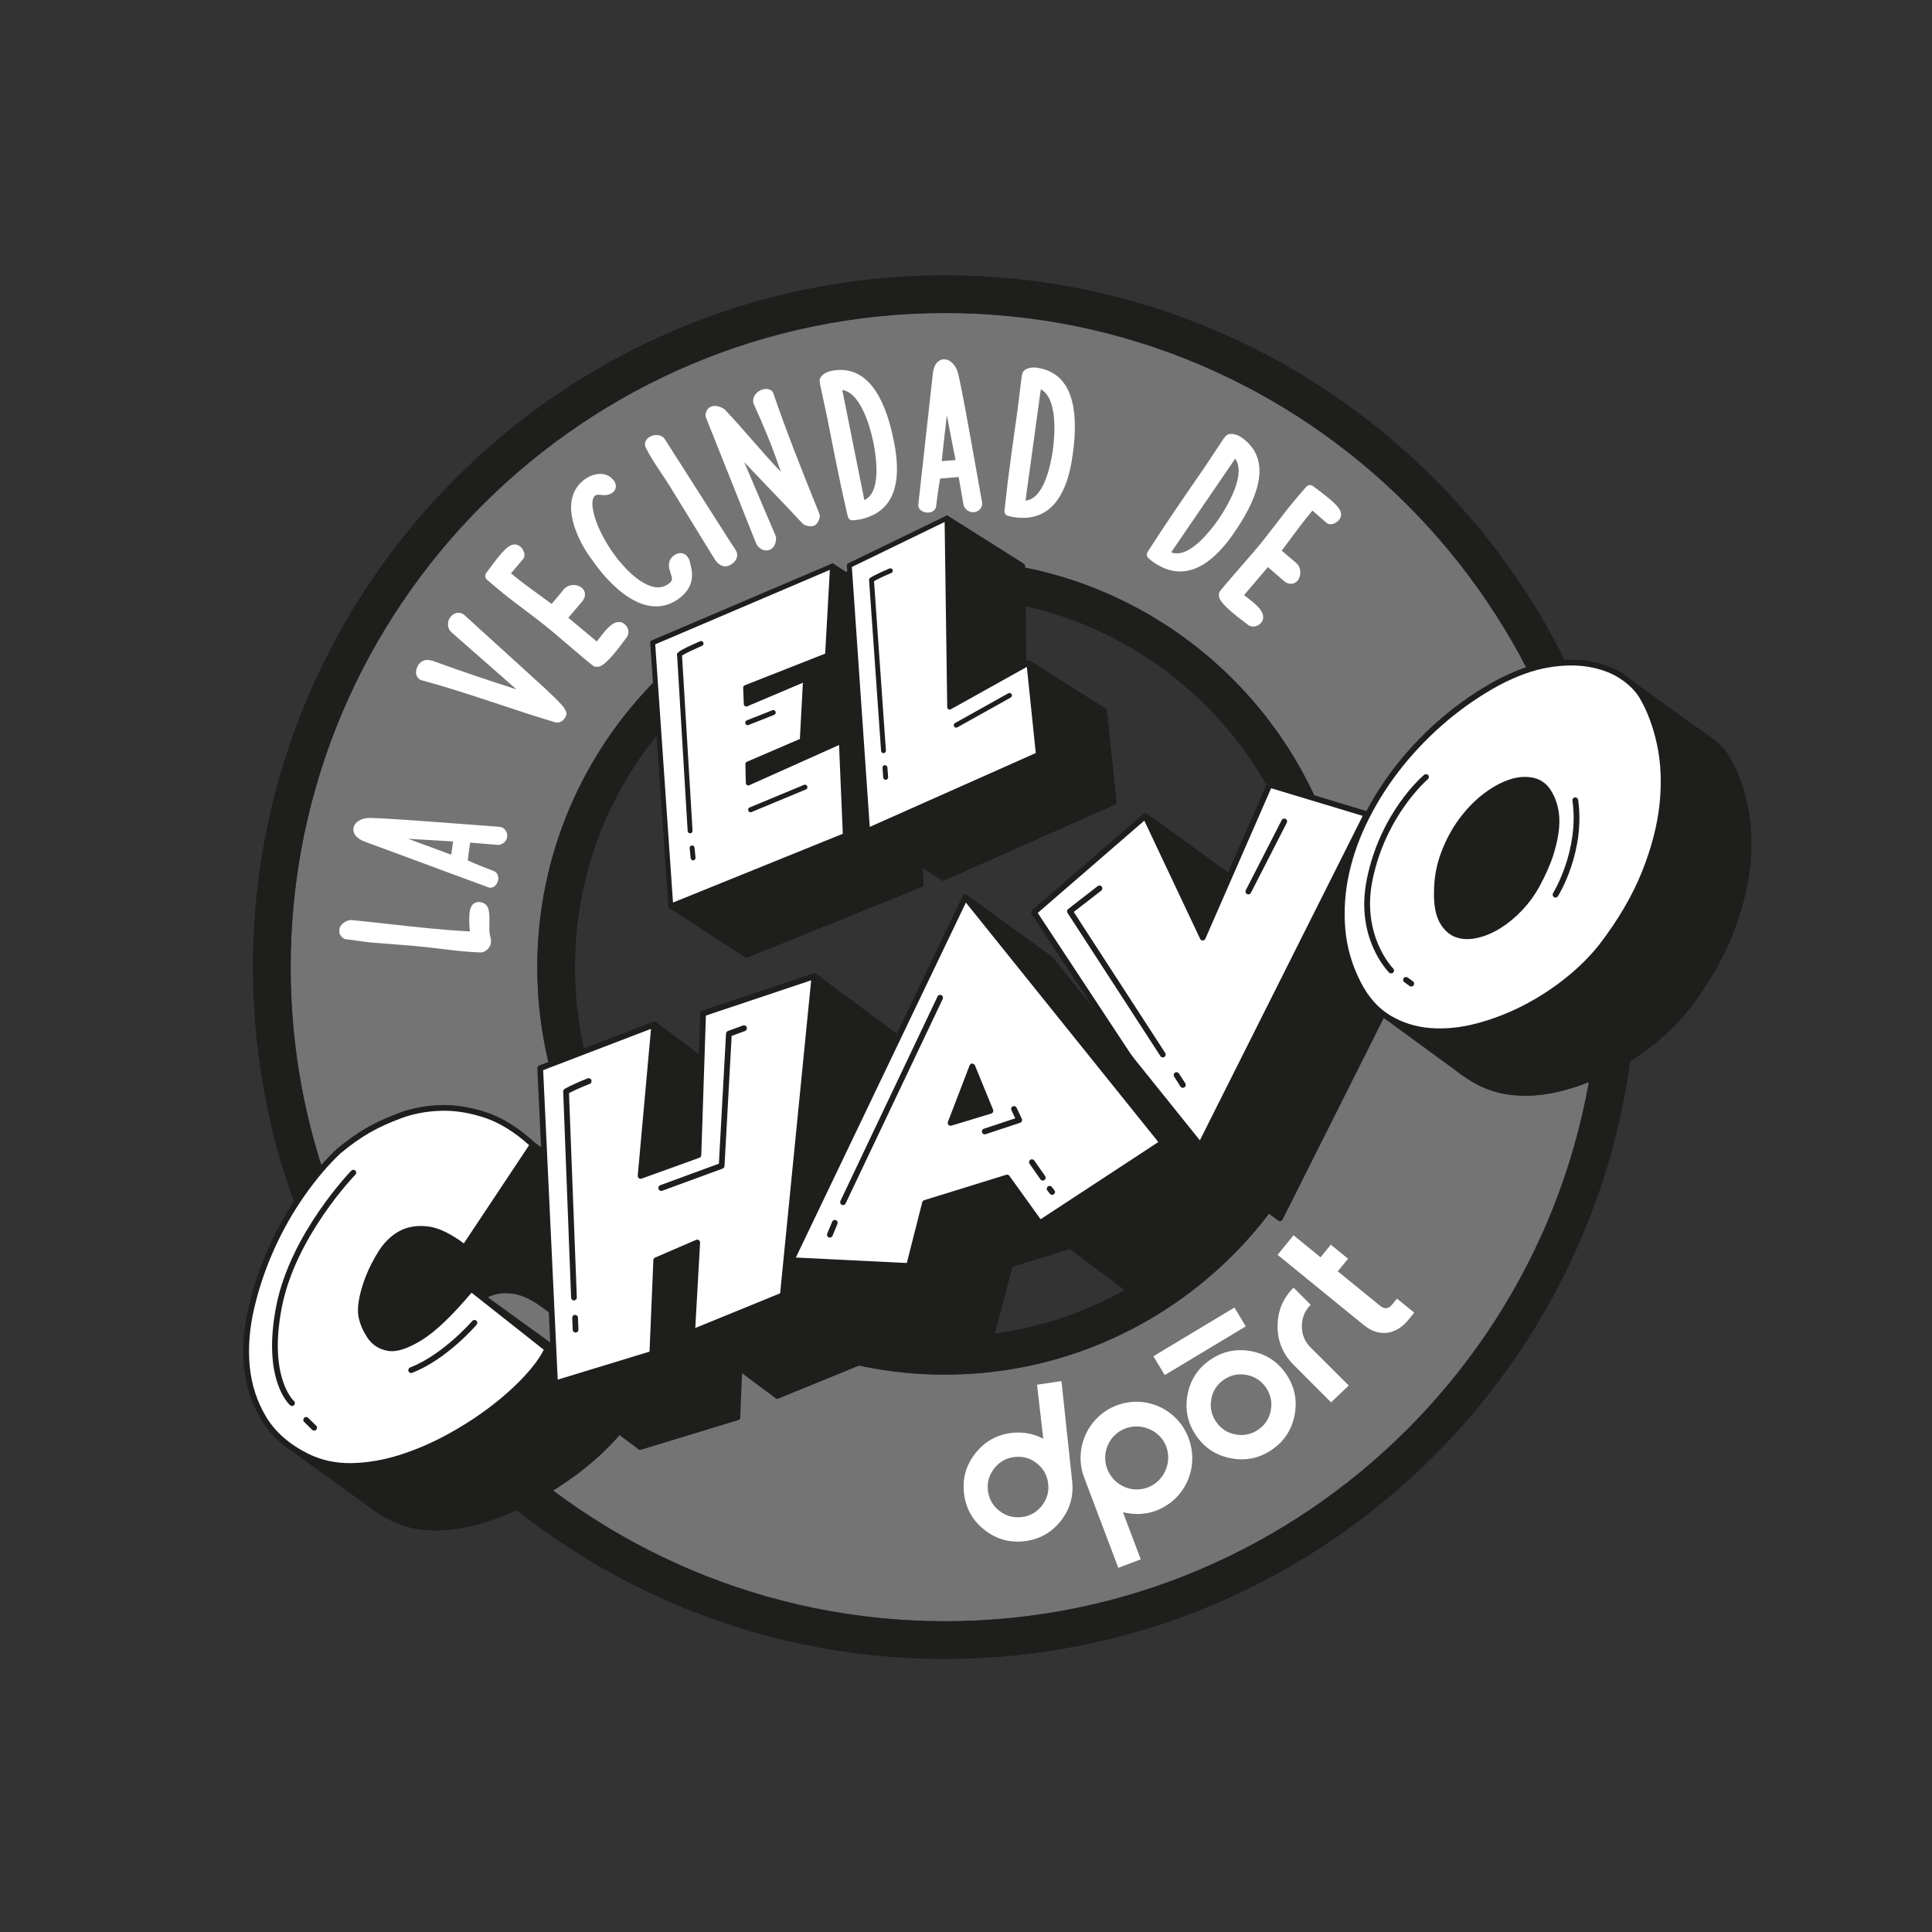 <?xml version="1.0" encoding="UTF-8"?>
<svg id="Capa_1" xmlns="http://www.w3.org/2000/svg" version="1.1" viewBox="0 0 960 960">
  <rect x="0" y="0" width="960" height="960" fill="#333333" stroke="none"/>
  <!-- Generator: Adobe Illustrator 29.4.0, SVG Export Plug-In . SVG Version: 2.1.0 Build 152)  -->
  <defs>
    <style>
      .st0 {
        fill: #fff;
      }

      .st1 {
        fill: #757474;
      }

      .st2 {
        fill: #1e1e1c;
      }
    </style>
  </defs>
  <path class="st1" d="M470.07,155.53c-179.56,0-325.65,145.81-325.65,325.03s146.08,325.03,325.65,325.03,325.65-145.81,325.65-325.03-146.09-325.03-325.65-325.03ZM469.45,683.05c-111.65,0-202.48-90.83-202.48-202.48s90.83-202.48,202.48-202.48,202.48,90.83,202.48,202.48-90.83,202.48-202.48,202.48Z"/>
  <path class="st2" d="M469.45,824.35c-189.56,0-343.78-154.22-343.78-343.78S279.89,136.78,469.45,136.78s343.78,154.22,343.78,343.78-154.22,343.78-343.78,343.78ZM469.45,155.53c-179.22,0-325.03,145.81-325.03,325.03s145.81,325.03,325.03,325.03,325.03-145.81,325.03-325.03-145.81-325.03-325.03-325.03Z"/>
  <g>
    <path class="st0" d="M243.54,464.95c-.1-.4-.21-.78-.25-1.26-.19-1.42-.16-3.06-.12-4.8.05-2.17.1-4.42-.31-6.5-.47-2.42-1.91-3.82-4.29-4.14-1.06-.14-4.55-.21-5.21,4.97-.37,2.9-.19,6.41.12,9.59-13.49-.67-27.13-2.2-40.33-3.67-6.19-.69-12.37-1.38-18.53-1.98-.2,0-.35-.01-.53.01-2.47.36-5.14,2.1-5.48,4.75-.23,1.82.48,3.29,2.13,4.38.28.19.6.3.93.35l11.53,1.57,22.35,1.78c4.18.34,8.48.87,12.83,1.4,4.92.6,9.96,1.21,14.99,1.58,1.86.13,3.71.24,5.56.29,2.26-.06,4.69-2.33,5-4.68.18-1.4-.14-2.64-.39-3.64Z"/>
    <path class="st0" d="M248.92,410.94c-.15-.04-.3-.07-.45-.08-47.86-3.62-55.33-4.16-64.27-4.43-4.45-.13-7.98,1.9-8.54,4.94-.24,1.33-.19,4.67,5.66,6.87,0,0,0,0,.01,0l61.36,22.68c.42.16.85.21,1.27.17,1.4-.12,2.71-1.24,3.33-2.98.82-2.32-.02-4.57-2.07-5.39-3.26-1.16-9.06-3.45-12.81-5.2l1.19-8.82,13.92,1.13c.24.02.47,0,.7-.06,2.77-.71,3.8-2.75,3.82-4.42.04-2-1.28-3.86-3.12-4.41ZM202.79,416.78l22.34,1.35-.9,6.57c-.82-.28-1.57-.54-1.8-.64-.06-.03-.12-.05-.18-.07-2.9-1.04-11.56-4.26-19.46-7.21Z"/>
  </g>
  <g>
    <path class="st0" d="M272.92,344.08c-.79-.75-1.41-1.31-1.82-1.76l-40.54-36.88c-.14-.13-.31-.24-.48-.34-2.53-1.34-5.14-.48-6.87,2.4-1.15,2.25-.66,5.19,1.1,6.66l32.32,28.38c-14.81-4.73-27.27-8.97-40.36-13.72-2.45-.86-6.16-2.16-8.7,2.09-1.74,3.47-.63,5.75,1.35,6.9l.53.2c.08.03.16.06.24.08,13.03,3.49,26.03,7.81,38.61,11.99,8.99,2.99,18.29,6.08,27.92,8.92.37.05.71.05,1.02.03,1.8-.15,2.74-1.38,3.43-2.26.28-.3.46-.67.55-1.06,1.01-2.34-1.24-5-8.29-11.63Z"/>
    <path class="st0" d="M310.35,310.11c-.94-.8-1.9-1.14-3.31-1.02-3.17.34-6.06,3.84-9.51,8.38-.3.4-.65.86-.98,1.29l-14.15-11.81,6.82-8.02c2.27-2.67,1.6-5.35-.07-6.81-2.21-1.93-6.48-2.1-8.94.63l-1.36,1.66c-1.02,1.25-3.29,4.02-4.76,5.68-2.34-1.75-4.54-3.34-6.68-4.89-4.52-3.28-8.81-6.39-13.52-10.31l6.09-7.17c.21-.25.37-.54.47-.85.69-2.12-.98-4.47-1.86-5.22-1.01-.86-2.15-1.25-3.33-1.08-2.54.31-5.24,2.51-13.66,14.16-.76,1.05-.59,2.52.41,3.36l3.88,3.3c5.49,4.67,10.3,8.27,14.95,11.76,4.59,3.44,9.34,7,14.71,11.57l15.05,12.79s.03.02.04.03l3.83,3.11c.68.54,1.53.78,2.44.7.06,0,.13-.01.2-.02,1.33-.19,4.12-.58,13.92-14.16l.53-.67c1.29-2.07.79-4.69-1.21-6.39Z"/>
    <path class="st0" d="M343.25,281.16c-.19-.65-.28-1.1-.34-1.47-.2-1.09-.4-1.9-1.45-3.28-1.72-2.01-4.5-2.17-6.87-.16-3.3,2.8-2.13,6.28-1.36,8.58.88,2.61,1.04,3.57-.49,4.86l-.3.25c-8.87,6.93-21.29-6.93-24.88-11.34-10.82-13.31-15.8-29.1-11.88-32.34.83-.53,1.59-.47,2.96-.34,1.6.17,3.79.39,5.91-1.31,1.1-.93,1.4-2,1.46-2.74.06-.81-.11-2.06-1.27-3.42-3.95-4.66-10.33-3.25-14.68.1l-.53.45c-12.32,10.47-2.08,30.54,4.97,39.58,3.25,4.74,14.91,20.37,28.45,22.48,1.57.25,3.12.31,4.63.18,3.64-.31,7.1-1.72,10.34-4.24l.67-.57c4.75-4.03,6.28-9.01,4.65-15.28Z"/>
    <path class="st0" d="M365.84,273.84c-.65-1.21-1.39-2.25-2.18-3.36l-33.32-52.27s-.02-.02-.02-.03c-1.58-2.41-5.09-2.48-7.43-1.15-2.14,1.21-2.97,3.45-1.99,5.47,2.25,4.5,5.07,8.7,7.8,12.77,1.24,1.86,2.49,3.72,3.67,5.59l22.93,37.29c.78,1.02,2.57,3.37,5.23,3.27.7-.03,1.47-.23,2.29-.67,3.01-1.62,4.23-4.27,3.04-6.91Z"/>
    <path class="st0" d="M407.25,255.69l-.45-1.25c-7.81-19.35-15.99-39.85-22.59-59.17-.17-.48-.48-.89-.9-1.18-1.5-1.02-3.25-1.11-5.25-.23-2.25,1-4.29,3.3-3.77,6.19.03.19.09.37.17.54,5.08,11.27,8.95,20.42,12.6,31.23l.94,2.64c-5.06-5.29-9.78-10.69-14.39-15.97-4.35-4.97-8.84-10.11-13.5-15.02-.16-.16-.33-.3-.53-.42-1.18-.68-4.18-2.12-6.6-.84-.99.52-2.2,1.65-2.4,4.08-.03.36.03.72.16,1.06l25.03,62.81c1.04,2.17,3.3,3.53,5.43,3.35.19-.02.38-.04.57-.09.89-.2,3.8-1.22,3.86-6.12,0-.33-.06-.65-.19-.95l-15.63-36.7c4.01,4.26,8.03,8.46,11.99,12.58,5.67,5.91,11.33,11.81,17.24,18.16,1.15.83,3.8,1.54,5.52.78,2-.89,2.81-3.75,2.8-4.74,0-.25-.05-.51-.13-.75Z"/>
    <path class="st0" d="M444.01,218.64c-.12-.52-.24-1.09-.35-1.67-.15-.75-.31-1.52-.49-2.28-5.48-22.99-15.62-33.21-30.01-30.42l-.37.09c-3.07.73-5.93,2.78-5.45,5.42l.07.85c.16.86.95,4.46,1.75,8.13.83,3.83,1.69,7.73,1.84,8.58l1.02,5.18c1.98,10.06,3.87,19.67,6.01,29.72.91,4.23,3.26,14.48,3.26,14.48.25,1.1,1.25,1.87,2.39,1.82.33-.01.64-.03.97-.06,1.17-.1,2.34-.29,3.6-.6,15.18-3.63,20.5-16.81,15.79-39.23ZM429.48,248.48l-10.95-54.7c10.73,1.62,15.22,24.63,15.72,27.44,1.34,7.19,3.42,23.68-4.77,27.26ZM413.33,186.64h0s0,0,0,0Z"/>
    <path class="st0" d="M488.05,249.96c-8.52-47.74-9.87-55.18-11.89-64.1-1-4.42-4.09-7.41-7.15-7.32-1.4.05-4.75.82-5.48,7.03,0,0,0,0,0,.01l-7.23,65.16c-.21,1.93,1.51,3.62,4,3.92.17.02.34.03.51.04,2.31.09,4.12-1.19,4.4-3.24.32-3.33,1.16-9.61,1.98-13.69l9.18-.73,2.4,13.92c.04.24.12.46.23.67,1.42,2.56,3.72,3.12,5.42,2.8,2.03-.39,3.56-2.09,3.65-4.02,0-.15,0-.3-.03-.46ZM470.47,206.36l4.32,22.24-6.84.52c.07-.86.14-1.65.19-1.88.02-.07.03-.14.03-.21.3-3.05,1.34-12.24,2.3-20.67Z"/>
    <path class="st0" d="M515.2,182.69l-.38-.03c-3.13-.31-6.5.68-6.91,3.32l-.21.82c-.14.9-.62,4.87-1.09,8.78-.44,3.72-.88,7.38-1.01,8.2l-.74,5.28c-1.43,10.13-2.8,19.81-4.07,29.99-.52,4.29-1.67,14.74-1.67,14.74-.12,1.12.57,2.17,1.65,2.5,1.43.43,2.87.71,4.54.88,1.76.18,3.45.2,5.05.06,12.52-1.07,20.16-11.77,22.74-31.93.06-.55.14-1.14.22-1.75.1-.73.2-1.49.28-2.24,2.38-23.51-3.77-36.49-18.39-38.61ZM517.17,193.45c9.61,5.06,6.3,28.27,5.85,31.09-1.09,7.21-4.52,23.41-13.35,24.17-.03,0-.06,0-.1,0l7.6-55.27ZM514.6,184.99h0Z"/>
  </g>
  <g>
    <path class="st0" d="M616.85,217.33l-.32-.2c-2.7-1.7-6.2-2.32-7.76-.11l-.56.64c-.53.74-2.68,4.01-4.83,7.27-2.12,3.22-4.23,6.43-4.72,7.11l-2.99,4.34c-5.89,8.54-11.51,16.7-17.27,25.34-2.42,3.64-8.17,12.57-8.17,12.57-.62.96-.46,2.22.37,3,1.1,1.04,2.28,1.94,3.7,2.84,4.59,2.9,9.18,4.15,13.75,3.76,8.68-.75,17.29-7.43,25.74-20.03.3-.47.64-.97.99-1.49.42-.61.85-1.25,1.26-1.9,12.75-20.17,13.05-34.66.81-43.14ZM613.76,227.92c6.4,8.9-7.06,28.37-8.73,30.72-4.26,6.04-14.74,19.17-23.07,15.78l31.8-46.5ZM615.26,219.13h0s0,0,0,0h0Z"/>
    <path class="st0" d="M666.34,255.21c-.28-2.53-2.44-5.22-13.93-13.69-1.04-.77-2.49-.6-3.34.37l-3.3,3.81c-4.68,5.4-8.3,10.14-11.79,14.71-3.46,4.52-7.03,9.2-11.61,14.49l-12.83,14.81s-.02.03-.03.04l-3.12,3.76c-.58.72-.83,1.65-.7,2.61.17,1.33.53,4.11,13.9,13.93l.68.56c.89.56,1.88.79,2.86.71,1.28-.11,2.53-.74,3.49-1.85.8-.92,1.16-2.05,1.04-3.27-.31-3.14-3.75-6.05-8.22-9.51-.39-.31-.85-.66-1.27-.99l11.84-13.92,7.9,6.84c2.63,2.28,5.29,1.64,6.76-.01,1.94-2.18,2.14-6.41-.55-8.87l-1.65-1.38c-1.23-1.02-3.95-3.28-5.58-4.76,1.76-2.31,3.36-4.48,4.92-6.58,3.29-4.45,6.42-8.67,10.34-13.3l7.06,6.12c.25.21.53.38.84.48,2.11.7,4.45-.94,5.19-1.8.87-1,1.24-2.11,1.11-3.3Z"/>
  </g>
  <g>
    <rect class="st0" x="572.6" y="660.97" width="46.97" height="10.92" transform="translate(-258.21 402.55) rotate(-31.02)"/>
    <path class="st0" d="M621.76,671.41c-7.35-1.4-14.12,0-20.3,4.2-6.18,4.2-9.97,9.98-11.37,17.33-1.4,7.35,0,14.12,4.2,20.3,4.2,6.18,9.98,9.97,17.33,11.37,7.35,1.4,14.12,0,20.3-4.2,6.18-4.2,9.97-9.98,11.37-17.33,1.4-7.35,0-14.12-4.2-20.3-4.2-6.18-9.98-9.97-17.33-11.37ZM631.44,700.82c-.78,4.09-2.88,7.3-6.29,9.62-3.42,2.32-7.17,3.1-11.26,2.32-4.09-.78-7.3-2.88-9.62-6.29-2.36-3.46-3.14-7.24-2.37-11.33.78-4.09,2.88-7.3,6.29-9.62,3.42-2.32,7.17-3.1,11.26-2.32,4.09.78,7.31,2.9,9.67,6.36,2.32,3.42,3.1,7.17,2.32,11.26Z"/>
    <path class="st0" d="M527.43,686.26l-12.14,1.8,3.11,26.84c-4.89-2.54-10.04-3.51-15.44-2.92-7.43.81-13.48,4.14-18.17,9.98-4.68,5.84-6.62,12.47-5.8,19.9.81,7.43,4.14,13.48,9.98,18.17,5.84,4.68,12.47,6.62,19.9,5.8,7.43-.82,13.47-4.14,18.12-9.97,4.66-5.83,6.58-12.47,5.76-19.89l-5.32-49.7ZM517.62,748.29c-2.61,3.25-5.96,5.1-10.07,5.55-4.16.46-7.87-.62-11.12-3.22-3.25-2.6-5.1-5.96-5.55-10.07-.45-4.11.63-7.78,3.23-11.03,2.6-3.25,5.99-5.1,10.15-5.56,4.11-.45,7.78.63,11.03,3.23,3.25,2.61,5.1,5.96,5.55,10.07.45,4.11-.63,7.79-3.23,11.03Z"/>
    <path class="st0" d="M646.89,658.96c0-4.16,1.47-7.7,4.39-10.62l-8.52-8.53c-5.29,5.28-7.93,11.66-7.94,19.15,0,7.49,2.63,13.87,7.91,19.16l18.67,18.71,8.79-8.38-18.93-18.85c-2.92-2.92-4.38-6.47-4.37-10.63Z"/>
    <path class="st0" d="M694.15,645.28l-2.27,2.78c-2.07,2.54-3.99,2.53-6.3.64l-20.84-16.98,5.1-6.26-8.57-6.98-5.1,6.26-13.43-10.94-7.92,9.72c14.13,11.51,28.48,23.2,42.84,34.9,8.34,6.79,16.76,4.02,22.04-2.46l3.02-3.71-8.57-6.98Z"/>
    <path class="st0" d="M554.86,698.34c-14.25,5.38-21.54,21.54-16.16,35.79.11.28.21.56.32.84l16.65,44.08,11.16-4.22-8.84-23.41c5.81,1.32,11.15,1.21,16.46-.79,14.53-5.49,21.62-21.57,16.13-36.1-5.38-14.25-21.19-21.68-35.72-16.19ZM570.26,739.13c-8.1,3.06-17.06-1.22-20.12-9.32-2.95-7.82.94-16.95,9.04-20.01,8.1-3.06,17.34,1.11,20.3,8.93,3.06,8.1-1.11,17.34-9.22,20.4Z"/>
  </g>
  <path class="st2" d="M469.45,683.05c-111.65,0-202.48-90.83-202.48-202.48s90.83-202.48,202.48-202.48,202.48,90.83,202.48,202.48-90.83,202.48-202.48,202.48ZM469.45,296.83c-101.31,0-183.73,82.42-183.73,183.73s82.42,183.73,183.73,183.73,183.73-82.42,183.73-183.73-82.42-183.73-183.73-183.73Z"/>
  <g>
    <g>
      <g>
        <g>
          <path class="st2" d="M307.02,599.36l-33.97,51.13c-6.99-5.44-13.1-8.48-18.34-9.1-5.24-.62-9.77.15-13.59,2.3-3.82,2.16-7.02,5.31-9.61,9.45-2.59,4.15-4.66,8.21-6.21,12.2-1.55,3.99-2.98,9.01-4.27,15.06,0,.26.29,1.86.87,4.8.58,2.94,1.94,6.03,4.08,9.26,2.14,3.23,5.17,5.2,9.12,5.92,3.95.72,9.32-1.02,16.11-5.23,6.04-3.74-25.67-44.94-17.12-54.8l42.26,30.57,37.85,29.91c-1.94,4.29-5.31,9.04-10.09,14.24-4.79,5.21-10.48,10.34-17.08,15.4-6.6,5.06-13.85,9.75-21.74,14.07-7.89,4.32-15.95,7.77-24.17,10.37-8.22,2.59-16.31,3.96-24.26,4.09-7.96.13-15.3-1.46-22.03-4.78-9.71-4.82-16.89-11.12-21.55-18.89-4.66-7.77-7.44-16.32-8.35-25.65-.9-9.32-.16-19.11,2.23-29.34,2.39-10.24,5.76-20.16,10.09-29.77,4.33-9.61,3.28-26.92,9.17-35.28,5.89-8.35,18.04-7.06,24.12-12.75,5.17-4.28,10.03-7.72,14.56-10.34,4.53-2.61,9.87-5.06,16.01-7.34,6.14-2.28,12.81-3.54,19.99-3.78,7.18-.24,14.69.95,22.52,3.58,7.83,2.62,14.58,8.32,23.39,14.69Z"/>
          <path class="st2" d="M215.97,760.44c-7.81,0-15.13-1.66-21.77-4.93-9.91-4.92-17.35-11.45-22.14-19.43-4.75-7.91-7.62-16.74-8.54-26.24-.92-9.44-.16-19.46,2.26-29.81,2.4-10.28,5.83-20.38,10.18-30.03,1.83-4.06,2.66-9.57,3.54-15.41,1.12-7.45,2.28-15.15,5.77-20.1,3.62-5.13,9.42-6.91,14.54-8.47,3.79-1.16,7.37-2.25,9.77-4.5,5.29-4.37,10.25-7.89,14.82-10.53,4.58-2.64,10.04-5.14,16.23-7.44,6.26-2.33,13.14-3.63,20.44-3.87,7.28-.25,15.05.98,23.02,3.65,6.64,2.23,12.48,6.55,19.24,11.55,1.46,1.08,2.96,2.19,4.53,3.33.62.45.77,1.3.35,1.94l-33.97,51.13c-.22.33-.57.55-.96.62-.38.08-.79-.04-1.1-.28-6.75-5.26-12.68-8.22-17.64-8.81-4.65-.54-8.72.06-12.13,1.82l34.78,25.16,37.9,29.95c.51.41.68,1.11.41,1.7-1.99,4.4-5.47,9.32-10.34,14.62-4.83,5.25-10.64,10.49-17.26,15.56-6.61,5.07-13.99,9.84-21.92,14.19-7.92,4.33-16.14,7.86-24.42,10.48-8.32,2.62-16.62,4.02-24.67,4.15-.3,0-.61,0-.91,0ZM262.89,582.49c-.58,0-1.16.01-1.73.03-6.99.23-13.57,1.48-19.55,3.69-6.04,2.24-11.36,4.68-15.8,7.24-4.43,2.55-9.26,5.99-14.36,10.2-2.81,2.63-6.88,3.88-10.81,5.08-4.91,1.5-9.99,3.06-13.05,7.39-3.1,4.4-4.21,11.76-5.28,18.88-.87,5.77-1.77,11.74-3.76,16.16-4.28,9.49-7.64,19.41-10,29.51-2.34,10.04-3.09,19.75-2.2,28.88.88,9.07,3.62,17.5,8.15,25.05,4.5,7.5,11.55,13.68,20.96,18.34,6.48,3.2,13.68,4.79,21.38,4.63,7.77-.13,15.8-1.48,23.86-4.02,8.11-2.57,16.15-6.02,23.91-10.26,7.81-4.27,15.06-8.97,21.56-13.95,6.49-4.97,12.18-10.1,16.9-15.23,4.29-4.67,7.44-8.99,9.37-12.86l-36.96-29.21-35.68-25.82c-1.76,1.25-3.37,2.77-4.82,4.53,1.97,6.96,6.64,16.02,10.45,23.38,6.76,13.08,10.12,20.01,6.55,22.22-7.17,4.44-12.76,6.22-17.11,5.42-4.32-.79-7.71-2.99-10.06-6.54-2.23-3.36-3.67-6.65-4.29-9.77-.9-4.55-.9-4.85-.9-5.08,0-.1.01-.2.03-.3,1.3-6.08,2.76-11.22,4.34-15.28,1.58-4.05,3.71-8.24,6.33-12.43.5-.8,1.02-1.57,1.57-2.3-1.05-4.51-.94-8.27,1.14-10.67.48-.56,1.31-.65,1.91-.22l4.94,3.58c.18-.11.37-.22.55-.32,4.06-2.29,8.92-3.14,14.45-2.48,5.17.61,11.16,3.46,17.83,8.46l32.37-48.72c-1.18-.87-2.33-1.72-3.45-2.55-6.57-4.86-12.23-9.06-18.45-11.14-7.01-2.35-13.83-3.53-20.29-3.53ZM222.47,680.49c.04.29.21,1.3.83,4.44.54,2.75,1.84,5.69,3.87,8.75,1.93,2.92,4.61,4.65,8.19,5.31,3.56.65,8.65-1.04,15.1-5.04,1.22-1.46-4.07-11.71-7.58-18.5-3.77-7.3-7.81-15.12-10-21.81-.05.09-.11.17-.16.26-2.53,4.05-4.58,8.07-6.09,11.96-1.51,3.87-2.91,8.8-4.16,14.64ZM234.49,642.4c-.53,1.27-.58,2.95-.29,4.93,1-1.05,2.05-2,3.16-2.85l-2.87-2.08Z"/>
        </g>
        <g>
          <path class="st2" d="M314.2,700.84c-1.94,4.29-5.31,9.04-10.09,14.24-4.79,5.21-10.48,10.34-17.08,15.4-6.6,5.06-13.85,9.75-21.74,14.07-7.89,4.32-15.95,7.77-24.17,10.37-8.22,2.59-16.31,3.96-24.26,4.09-7.96.13-14.85-1.15-22.03-4.78-7.18-3.63-9.71-5.94-9.71-5.94l-42.45-30.72,129.29-47.3,42.26,30.57Z"/>
          <path class="st2" d="M215.78,760.44c-8.16,0-14.87-1.54-21.6-4.94-7.27-3.67-9.92-6.06-10.03-6.16l-42.33-30.62c-.43-.31-.65-.83-.58-1.35.07-.52.43-.96.92-1.14l129.29-47.3c.45-.16.94-.09,1.32.18l42.26,30.57c.55.4.74,1.12.46,1.74-1.99,4.4-5.47,9.32-10.34,14.62-4.83,5.25-10.64,10.49-17.26,15.56-6.61,5.07-13.99,9.84-21.92,14.19-7.92,4.33-16.14,7.86-24.42,10.48-8.32,2.62-16.62,4.02-24.67,4.15-.37,0-.74,0-1.1,0ZM145.66,717.98l40.28,29.15c.15.12,2.67,2.36,9.52,5.82,6.6,3.33,13.2,4.75,21.37,4.62,7.77-.13,15.8-1.48,23.86-4.02,8.11-2.57,16.15-6.02,23.91-10.26,7.81-4.27,15.06-8.97,21.56-13.95,6.49-4.97,12.18-10.1,16.9-15.23,4.28-4.65,7.42-8.96,9.35-12.82l-40.68-29.44-126.06,46.12Z"/>
        </g>
        <g>
          <polygon class="st2" points="307.02 599.36 264.76 568.79 230.79 619.91 273.05 650.49 307.02 599.36"/>
          <path class="st2" d="M273.05,651.91c-.3,0-.59-.09-.83-.27l-42.26-30.57c-.62-.45-.77-1.3-.35-1.94l33.97-51.13c.21-.32.55-.54.93-.61.38-.06.77.02,1.09.25l42.26,30.57c.62.45.77,1.3.35,1.94l-33.97,51.13c-.21.32-.55.54-.93.61-.08.01-.17.02-.25.02ZM232.73,619.56l39.95,28.9,32.39-48.76-39.95-28.9-32.39,48.75Z"/>
        </g>
        <g>
          <path class="st0" d="M264.76,568.79l-33.97,51.13c-6.99-5.44-13.1-8.48-18.34-9.1-5.24-.62-9.77.15-13.59,2.3-3.82,2.16-7.02,5.31-9.61,9.45-2.59,4.15-4.66,8.21-6.21,12.2-1.55,3.99-4.85,13.57-3.4,19.87.67,2.9,1.94,6.03,4.08,9.26,2.14,3.23,5.17,5.2,9.12,5.92,3.95.72,9.32-1.02,16.11-5.23,6.79-4.21,15.17-12.28,25.14-24.23l37.85,29.91c-1.94,4.29-5.31,9.04-10.09,14.24-4.79,5.21-10.48,10.34-17.08,15.4-6.6,5.06-13.85,9.75-21.74,14.07-7.89,4.32-15.95,7.77-24.17,10.37-8.22,2.59-16.31,3.96-24.26,4.09-7.96.13-15.3-1.46-22.03-4.78-9.71-4.82-16.89-11.12-21.55-18.89-4.66-7.77-7.44-16.32-8.35-25.64-.9-9.32-.16-19.11,2.23-29.34,2.39-10.24,5.76-20.16,10.09-29.77,4.33-9.61,9.44-18.59,15.34-26.95,5.89-8.35,11.87-15.38,17.95-21.07,5.17-4.28,10.03-7.72,14.56-10.34,4.53-2.61,9.87-5.06,16.01-7.34,6.15-2.28,12.81-3.54,19.99-3.78,7.18-.24,14.69.95,22.52,3.58,7.83,2.62,15.63,7.52,23.39,14.69Z"/>
          <path class="st2" d="M173.73,729.87c-7.82,0-15.15-1.66-21.79-4.93-9.91-4.92-17.36-11.45-22.14-19.43-4.75-7.92-7.62-16.74-8.54-26.24-.91-9.44-.15-19.47,2.26-29.81,2.4-10.28,5.83-20.38,10.18-30.03,4.35-9.65,9.56-18.8,15.47-27.19,5.92-8.4,12.02-15.57,18.14-21.3,5.28-4.37,10.24-7.89,14.82-10.53,4.58-2.64,10.04-5.14,16.23-7.44,6.26-2.32,13.13-3.63,20.44-3.87,7.31-.23,15.06.99,23.02,3.65,7.99,2.68,16.03,7.72,23.91,15,.51.47.61,1.25.22,1.83l-33.97,51.13c-.22.33-.57.55-.96.62-.38.08-.79-.04-1.1-.28-6.74-5.25-12.68-8.22-17.64-8.81-4.92-.58-9.19.14-12.72,2.13-3.59,2.03-6.65,5.04-9.1,8.96-2.53,4.05-4.58,8.08-6.09,11.96-1.46,3.75-4.71,13.1-3.34,19.03.69,3,2,5.96,3.88,8.79,1.93,2.92,4.61,4.66,8.19,5.31,3.57.66,8.65-1.04,15.11-5.04,6.63-4.11,14.97-12.16,24.79-23.93.5-.59,1.37-.68,1.98-.21l37.85,29.91c.51.41.68,1.11.41,1.7-1.99,4.4-5.47,9.32-10.34,14.62-4.83,5.25-10.64,10.49-17.26,15.56-6.63,5.08-14.01,9.86-21.93,14.19-7.93,4.34-16.15,7.87-24.42,10.48-8.31,2.62-16.61,4.02-24.67,4.16-.3,0-.6,0-.9,0ZM220.63,551.92c-.58,0-1.16.01-1.73.03-7,.23-13.58,1.47-19.54,3.69-6.05,2.24-11.36,4.68-15.8,7.24-4.44,2.56-9.27,5.99-14.36,10.2-5.91,5.54-11.89,12.56-17.7,20.8-5.81,8.24-10.92,17.23-15.2,26.72-4.28,9.48-7.64,19.41-10,29.51-2.35,10.04-3.09,19.75-2.2,28.88.88,9.07,3.63,17.5,8.15,25.05,4.5,7.5,11.55,13.67,20.96,18.34,6.48,3.2,13.65,4.77,21.38,4.63,7.78-.13,15.81-1.48,23.86-4.02,8.09-2.56,16.14-6.01,23.91-10.26,7.79-4.26,15.04-8.96,21.56-13.95,6.5-4.98,12.18-10.11,16.9-15.24,4.29-4.67,7.44-8.99,9.37-12.86l-35.88-28.35c-9.64,11.43-17.9,19.32-24.59,23.46-7.17,4.45-12.78,6.22-17.12,5.42-4.32-.79-7.71-2.99-10.05-6.54-2.07-3.12-3.51-6.39-4.28-9.72-1.49-6.46,1.53-15.74,3.46-20.7,1.58-4.05,3.71-8.24,6.33-12.44,2.71-4.33,6.11-7.67,10.12-9.94,4.07-2.29,8.94-3.13,14.46-2.47,5.17.61,11.16,3.46,17.83,8.45l32.45-48.84c-7.29-6.56-14.68-11.12-21.98-13.57-7.01-2.34-13.82-3.53-20.29-3.53Z"/>
        </g>
      </g>
      <path class="st2" d="M145.1,698.63c-.34,0-.67-.12-.94-.36-.58-.51-14.01-12.84-6.9-49.28,7.03-36.06,37.01-66.99,37.31-67.3.55-.56,1.45-.57,2.01-.02.56.55.57,1.45.02,2.01-.3.3-29.68,30.64-36.55,65.86-6.8,34.86,5.86,46.49,5.99,46.6.59.52.65,1.42.13,2.01-.28.32-.67.48-1.07.48Z"/>
      <path class="st2" d="M156.1,710.87c-.36,0-.72-.14-1-.41l-3.97-3.92c-.56-.55-.56-1.45-.01-2.01.55-.56,1.45-.57,2.01-.01l3.97,3.92c.56.55.56,1.45.01,2.01-.28.28-.65.42-1.01.42Z"/>
      <path class="st2" d="M204.3,682.26c-.57,0-1.1-.34-1.32-.9-.29-.73.07-1.56.8-1.85,16.48-6.48,30.74-22.97,30.89-23.13.51-.59,1.41-.67,2.01-.16.6.51.67,1.41.15,2.01-.6.7-14.87,17.2-32,23.93-.17.07-.35.1-.52.1Z"/>
    </g>
    <g>
      <g>
        <g>
          <path class="st2" d="M310.68,562.24l14.42-53.17,42.26,31.45-6.8,75.22,28.73-10.37,2.33-70.36,13.06-49.99,42.26,31.46-15.72,158.65-45.03,18.4,2.52-44.65-20.38,8.79-1.94,46.49-48.33,14.75-7.37-156.67Z"/>
          <path class="st2" d="M318.05,720.38c-.29,0-.58-.09-.82-.27-.36-.26-.58-.68-.6-1.12l-7.37-156.67c0-.16,0-.31.05-.47l14.42-53.17c.13-.46.46-.83.9-.99.44-.17.93-.09,1.3.19l42.26,31.46c.41.3.63.81.58,1.32l-6.59,72.95,25.72-9.28,2.29-69.36c0-.11.02-.22.05-.33l13.07-49.99c.12-.47.46-.84.9-1,.44-.15.93-.09,1.31.19l42.26,31.46c.41.31.63.81.58,1.34l-15.72,158.65c-.05.54-.4,1.01-.89,1.21l-45.03,18.4c-.45.18-.97.12-1.36-.17-.39-.29-.62-.77-.59-1.27l2.39-42.31-17.45,7.53-1.9,45.56c-.03.62-.44,1.16-1.02,1.34l-48.33,14.75c-.13.04-.27.06-.4.06ZM312.11,562.41l7.28,154.57,45.62-13.92,1.9-45.44c.02-.57.36-1.07.87-1.29l20.38-8.79c.45-.2.97-.14,1.37.15.4.29.63.78.6,1.28l-2.39,42.36,42.15-17.23,15.55-156.92-39.92-29.72-12.49,47.78-2.32,70.19c-.02.6-.4,1.13-.95,1.33l-28.73,10.37c-.45.17-.96.08-1.35-.23-.38-.31-.59-.8-.54-1.29l6.72-74.39-39.94-29.73-13.81,50.92Z"/>
        </g>
        <g>
          <polygon class="st2" points="366.39 704.16 324.13 672.71 275.79 687.46 318.05 718.91 366.39 704.16"/>
          <path class="st2" d="M318.05,720.38c-.3,0-.59-.09-.83-.28l-42.26-31.45c-.44-.33-.66-.88-.57-1.43.09-.55.48-1,1-1.16l48.33-14.75c.42-.13.88-.05,1.24.22l42.26,31.46c.44.33.66.88.57,1.43-.09.55-.48,1-1,1.16l-48.33,14.75c-.13.04-.27.06-.4.06ZM278.97,688.02l39.35,29.28,44.89-13.7-39.35-29.29-44.89,13.7Z"/>
        </g>
        <g>
          <polygon class="st2" points="389.8 647.43 347.54 615.98 326.07 626.22 368.33 657.68 389.8 647.43"/>
          <path class="st2" d="M368.33,659.14c-.29,0-.59-.09-.83-.28l-42.26-31.45c-.41-.31-.63-.81-.58-1.33.05-.52.36-.97.82-1.19l21.47-10.25c.47-.22,1.02-.17,1.43.14l42.26,31.46c.41.31.63.81.58,1.33-.05.52-.36.97-.82,1.19l-21.47,10.24c-.19.09-.4.14-.6.14ZM328.87,626.5l39.62,29.49,18.51-8.83-39.62-29.49-18.51,8.83Z"/>
        </g>
        <g>
          <polygon class="st2" points="431.22 675.13 388.96 643.68 343.93 662.08 386.18 693.54 431.22 675.13"/>
          <path class="st2" d="M386.18,695c-.29,0-.59-.09-.83-.28l-42.26-31.46c-.42-.31-.64-.84-.58-1.37.06-.53.4-.98.89-1.18l45.04-18.4c.45-.19.97-.12,1.36.17l42.26,31.46c.42.31.64.84.58,1.37-.06.53-.4.98-.89,1.18l-45.03,18.4c-.17.07-.35.1-.53.1ZM346.86,662.46l39.53,29.42,41.9-17.12-39.53-29.42-41.9,17.12Z"/>
        </g>
        <g>
          <path class="st0" d="M268.42,530.79l56.68-21.72-6.79,75.22,28.73-10.37,2.33-70.36,55.32-18.54-15.72,158.65-45.03,18.4,2.52-44.65-20.38,8.79-1.94,46.49-48.33,14.75-7.38-156.67Z"/>
          <path class="st2" d="M275.79,688.92c-.29,0-.58-.09-.82-.27-.36-.26-.58-.67-.6-1.12l-7.37-156.67c-.03-.64.34-1.22.93-1.44l56.68-21.72c.46-.17.97-.1,1.36.21.39.31.6.8.55,1.3l-6.59,72.96,25.72-9.29,2.3-69.36c.02-.62.41-1.15.98-1.34l55.32-18.54c.46-.16.96-.06,1.33.25.37.31.57.8.52,1.29l-15.72,158.65c-.05.54-.4,1.01-.89,1.21l-45.04,18.4c-.45.18-.96.12-1.36-.17-.39-.29-.62-.77-.59-1.27l2.39-42.31-17.45,7.53-1.9,45.55c-.03.62-.44,1.16-1.02,1.34l-48.33,14.75c-.13.04-.27.06-.4.06ZM269.89,531.79l7.24,153.74,45.62-13.92,1.9-45.44c.02-.57.36-1.07.87-1.29l20.38-8.8c.45-.2.97-.14,1.37.15.4.29.63.78.6,1.28l-2.39,42.36,42.16-17.23,15.42-155.53-52.3,17.52-2.3,69.33c-.02.6-.4,1.13-.95,1.33l-28.73,10.37c-.45.17-.96.08-1.35-.23-.38-.31-.59-.79-.54-1.29l6.59-72.91-53.58,20.53Z"/>
        </g>
      </g>
      <g>
        <path class="st2" d="M285.99,662.15c-.76,0-1.39-.62-1.42-1.4l-.23-5.88c-.03-.81.58-1.49,1.37-1.52.74-.02,1.45.6,1.48,1.4l.23,5.88c.03.81-.58,1.49-1.37,1.52h-.06Z"/>
        <path class="st2" d="M285.2,646.19c-.76,0-1.39-.62-1.42-1.41l-3.93-102.37c-.02-.52.23-1.02.67-1.3.12-.08,3.05-1.94,11.49-5.27.74-.29,1.56.09,1.84.84.28.76-.08,1.6-.82,1.89-5.9,2.33-9.02,3.92-10.3,4.61l3.89,101.47c.03.81-.58,1.49-1.37,1.52h-.06Z"/>
      </g>
      <path class="st2" d="M328.55,591.76c-.59,0-1.13-.37-1.34-.97-.26-.76.12-1.6.86-1.87l29.14-10.69,3.55-64.63c.03-.59.4-1.1.94-1.3l7.51-2.75c.74-.28,1.55.12,1.82.89.26.76-.12,1.6-.86,1.87l-6.62,2.43-3.55,64.63c-.03.59-.4,1.1-.94,1.3l-30.03,11.02c-.16.06-.32.09-.48.09Z"/>
    </g>
    <g>
      <g>
        <g>
          <path class="st2" d="M611.36,436.04l21.1,44.7,46.7-76.2,42.26,30.57-85.41,170.17-42.26-30.57-24.65-169.24,42.26,30.57Z"/>
          <path class="st2" d="M636.01,606.7c-.3,0-.59-.09-.83-.27l-42.26-30.57c-.31-.23-.52-.57-.57-.95l-24.65-169.24c-.08-.57.18-1.13.67-1.42.49-.29,1.11-.27,1.57.06l42.26,30.57c.19.14.35.33.45.54l19.98,42.32,45.32-73.96c.21-.34.55-.57.94-.65.39-.08.79.01,1.11.24l42.26,30.57c.57.41.75,1.17.44,1.79l-85.41,170.17c-.19.37-.53.65-.93.74-.11.03-.23.04-.34.04ZM595.07,573.91l40.41,29.24,84.11-167.59-40.03-28.96-45.9,74.89c-.27.44-.75.72-1.29.68-.52-.03-.99-.34-1.21-.81l-20.95-44.37-39.23-28.39,24.08,165.31Z"/>
        </g>
        <g>
          <polygon class="st2" points="593.75 574.71 679.16 404.54 721.42 435.11 636.01 605.28 593.75 574.71"/>
          <path class="st2" d="M636.01,606.7c-.3,0-.59-.09-.83-.27l-42.26-30.57c-.57-.41-.75-1.17-.44-1.79l85.41-170.17c.19-.37.53-.64.93-.74.41-.1.83-.02,1.17.23l42.26,30.57c.57.41.75,1.17.44,1.79l-85.41,170.17c-.19.37-.53.65-.93.74-.11.03-.23.04-.34.04ZM595.57,574.26l39.92,28.88,84.11-167.59-39.92-28.88-84.12,167.59Z"/>
        </g>
        <g>
          <path class="st0" d="M569.1,405.47l28.54,60.44,33.19-75.95,48.33,14.59-85.41,170.17-79.97-121.33,55.32-47.91Z"/>
          <path class="st2" d="M593.75,576.13c-.48,0-.92-.24-1.19-.64l-79.98-121.33c-.39-.6-.28-1.39.26-1.86l55.32-47.91c.33-.29.79-.41,1.22-.32.44.09.8.38.99.78l27.2,57.61,31.94-73.09c.29-.66,1.03-1,1.72-.79l48.33,14.59c.4.12.73.41.9.8.17.38.15.83-.03,1.2l-85.41,170.17c-.23.45-.68.75-1.19.78-.03,0-.06,0-.08,0ZM515.65,453.63l77.93,118.23,83.54-166.46-45.5-13.73-32.69,74.8c-.22.51-.73.84-1.28.85-.58,0-1.07-.31-1.31-.81l-27.74-58.74-52.96,45.86Z"/>
        </g>
      </g>
      <path class="st2" d="M577.81,525.43c-.47,0-.92-.23-1.2-.65l-46.17-71.18c-.4-.62-.26-1.45.32-1.9l14.69-11.41c.62-.49,1.51-.37,2,.25.48.62.37,1.51-.25,2l-13.66,10.61,45.46,70.08c.43.66.24,1.54-.42,1.97-.24.15-.51.23-.77.23Z"/>
      <path class="st2" d="M587.77,540.51c-.47,0-.93-.23-1.2-.65l-3.15-4.9c-.42-.66-.23-1.54.43-1.97.66-.43,1.54-.23,1.97.43l3.15,4.9c.42.66.23,1.54-.43,1.97-.24.15-.5.23-.77.23Z"/>
      <path class="st2" d="M620.3,444.42c-.22,0-.44-.05-.65-.16-.7-.36-.98-1.22-.62-1.92l17.84-34.84c.36-.7,1.22-.97,1.92-.62.7.36.98,1.22.62,1.92l-17.84,34.84c-.25.49-.75.78-1.27.78Z"/>
    </g>
    <g>
      <g>
        <g>
          <path class="st2" d="M838.14,500.69c-4.66,5.95-10.32,11.59-16.98,16.92-6.67,5.34-13.82,9.96-21.45,13.89-7.64,3.92-15.5,6.94-23.58,9.04-8.09,2.11-15.85,2.86-23.29,2.27-7.44-.59-14.27-2.75-20.48-6.47-6.21-3.72-11.26-9.37-15.14-16.97-4.4-8.49-7.02-17.41-7.86-26.75-.84-9.34-.23-18.73,1.84-28.17,2.07-9.44-8.93-29.14-4.27-38.32,4.66-9.18,10.29-17.89,16.89-26.12,6.6-8.23,14.01-15.81,22.23-22.74,8.22-6.93,31.35-2.52,40.67-7.56,8.8-4.63,17.05-7.59,24.75-8.88,7.7-1.29-7.06-22.28-.85-21.16,0,0,33.2,24.05,37.54,26.93,4.33,2.88,7.6,6.08,9.8,9.61,4.01,6.66,7.02,14.59,9.03,23.81,2,9.22,2.46,19.22,1.36,30-1.1,10.79-4.05,22.18-8.83,34.18-4.79,12-11.91,24.16-21.35,36.48Z"/>
          <path class="st2" d="M757.75,544.43c-1.7,0-3.37-.07-5.03-.2-7.62-.61-14.72-2.85-21.1-6.66-6.42-3.84-11.69-9.74-15.68-17.55-4.46-8.6-7.15-17.78-8.01-27.27-.85-9.44-.22-19.07,1.87-28.6.85-3.87-.83-10.15-2.46-16.22-2.22-8.29-4.52-16.86-1.69-22.44,4.68-9.23,10.41-18.1,17.05-26.36,6.63-8.27,14.17-15.99,22.42-22.94,4.84-4.08,14.01-4.51,22.88-4.92,6.91-.32,14.07-.66,18.03-2.8,8.91-4.69,17.38-7.73,25.19-9.03.54-.09.73-.3.84-.49.97-1.69-.93-6.75-2.32-10.44-1.92-5.11-2.86-7.85-1.52-9.44.41-.5,1.21-1.03,2.63-.78.21.04.41.12.58.25.33.24,33.23,24.07,37.49,26.9,4.48,2.98,7.92,6.36,10.22,10.05,4.09,6.79,7.18,14.94,9.21,24.26,2.03,9.32,2.49,19.57,1.38,30.45-1.11,10.86-4.11,22.49-8.92,34.57-4.82,12.07-12.07,24.45-21.55,36.82,0,0,0,0,0,.01-4.71,6.01-10.5,11.78-17.22,17.16-6.7,5.36-14,10.09-21.69,14.04-7.69,3.95-15.72,7.03-23.88,9.16-6.41,1.67-12.69,2.51-18.73,2.51ZM810.45,341.33c.14,1.33,1.21,4.18,1.95,6.17,1.85,4.93,3.76,10.02,2.12,12.86-.41.71-1.23,1.61-2.84,1.88-7.51,1.26-15.69,4.2-24.32,8.74-4.52,2.44-11.67,2.78-19.24,3.13-8.39.39-17.07.8-21.17,4.25-8.1,6.83-15.51,14.42-22.03,22.55-6.51,8.12-12.14,16.82-16.73,25.88-2.34,4.6-.18,12.64,1.9,20.41,1.79,6.7,3.49,13.02,2.49,17.57-2.03,9.25-2.64,18.58-1.82,27.74.83,9.12,3.42,17.94,7.71,26.22,3.74,7.33,8.66,12.85,14.61,16.41,6,3.59,12.68,5.7,19.86,6.27,7.25.57,14.92-.17,22.82-2.23,7.95-2.07,15.79-5.08,23.29-8.93,7.52-3.87,14.66-8.49,21.21-13.74,6.54-5.24,12.18-10.85,16.75-16.68,9.32-12.15,16.44-24.31,21.16-36.13,4.72-11.83,7.66-23.2,8.74-33.8,1.08-10.58.63-20.53-1.33-29.55-1.96-9.01-4.94-16.88-8.86-23.38-2.07-3.32-5.23-6.41-9.37-9.16-4.02-2.66-31.99-22.9-36.9-26.46ZM838.14,500.69h.03-.03Z"/>
        </g>
        <g>
          <path class="st2" d="M770.07,394.56c-1.94-3.6-4.69-5.82-8.25-6.65-3.56-.83-7.41-.54-11.55.86-4.14,1.41-8.35,3.76-12.62,7.08-4.27,3.32-8.15,7.37-11.65,12.15-3.49,4.78-6.38,10.21-8.64,16.27-2.27,6.06-3.4,12.39-3.4,18.99-.13,6.25.74,11.05,2.62,14.42,1.88,3.36,4.27,5.58,7.18,6.65,2.91,1.07,6.24,1.18,10,.34,3.75-.84,7.47-2.42,11.16-4.74,3.69-2.31,7.15-5.18,10.38-8.6,3.23-3.42,5.95-7.11,8.15-11.09,3.23-5.94,5.6-11.28,7.09-16.03,1.49-4.75,2.39-8.98,2.72-12.69.32-3.71.16-6.97-.48-9.77-.65-2.8-1.55-5.2-2.72-7.21Z"/>
          <path class="st2" d="M729.06,466.65c-2.06,0-4-.33-5.78-.99-3.23-1.18-5.9-3.64-7.93-7.29-1.99-3.57-2.94-8.67-2.8-15.14,0-6.71,1.17-13.26,3.48-19.46,2.3-6.15,5.27-11.74,8.83-16.61,3.56-4.87,7.57-9.05,11.92-12.43,4.37-3.39,8.75-5.85,13.03-7.31,4.38-1.48,8.53-1.78,12.33-.9,3.95.92,7.04,3.39,9.17,7.34,1.22,2.11,2.18,4.66,2.86,7.58.68,2.94.85,6.37.51,10.21-.33,3.78-1.26,8.15-2.77,12.99-1.51,4.82-3.93,10.29-7.2,16.29-2.25,4.06-5.07,7.89-8.37,11.38-3.31,3.5-6.9,6.47-10.66,8.82-3.81,2.39-7.72,4.05-11.61,4.92-1.75.39-3.42.59-5.02.59ZM757.75,388.88c-2.22,0-4.57.41-7.02,1.24-3.98,1.35-8.08,3.66-12.2,6.86-4.14,3.22-7.97,7.21-11.37,11.87-3.41,4.67-6.25,10.02-8.45,15.93-2.19,5.87-3.31,12.09-3.31,18.49-.12,5.99.7,10.6,2.44,13.73,1.7,3.04,3.86,5.06,6.43,6.01,2.64.97,5.73,1.07,9.19.29,3.58-.8,7.18-2.34,10.72-4.56,3.56-2.23,6.96-5.05,10.11-8.37,3.14-3.32,5.81-6.95,7.94-10.8,3.17-5.82,5.52-11.13,6.97-15.77,1.45-4.64,2.35-8.81,2.66-12.39.31-3.55.16-6.68-.45-9.32-.62-2.65-1.48-4.94-2.56-6.81,0-.01-.01-.02-.02-.04-1.75-3.26-4.15-5.2-7.32-5.94-1.2-.28-2.45-.42-3.75-.42Z"/>
        </g>
        <g>
          <path class="st2" d="M812.43,430.16l47.06,34.05c-4.79,12-11.91,24.16-21.35,36.48-4.66,5.95-10.32,11.59-16.98,16.92-6.67,5.34-13.82,9.96-21.45,13.89-7.64,3.92-15.5,6.94-23.58,9.04-8.09,2.11-15.85,2.86-23.29,2.27-7.44-.59-14.27-2.75-20.48-6.47-2.64-1.58-5.71-3.5-8.22-5.59l-38.12-27.85,126.42-72.74Z"/>
          <path class="st2" d="M757.75,544.43c-1.7,0-3.37-.07-5.03-.2-7.62-.61-14.72-2.85-21.1-6.66-2.71-1.62-5.83-3.57-8.4-5.72l-38.05-27.8c-.39-.28-.61-.75-.58-1.23.02-.48.29-.91.71-1.16l126.42-72.74c.48-.28,1.09-.24,1.54.08l47.06,34.05c.53.38.73,1.08.49,1.68-4.82,12.07-12.07,24.45-21.54,36.82-4.72,6.02-10.51,11.79-17.22,17.17-6.7,5.36-14,10.09-21.69,14.04-7.69,3.95-15.72,7.03-23.88,9.16-6.41,1.67-12.69,2.51-18.73,2.51ZM688.62,503.04l36.35,26.56c2.49,2.08,5.49,3.95,8.11,5.52,6,3.59,12.68,5.7,19.86,6.27,7.23.57,14.92-.17,22.82-2.23,7.95-2.07,15.79-5.08,23.29-8.93,7.52-3.87,14.66-8.49,21.21-13.74,6.54-5.24,12.18-10.86,16.75-16.69,9.04-11.79,16.02-23.6,20.73-35.1l-45.42-32.86-123.72,71.19Z"/>
        </g>
        <g>
          <path class="st0" d="M795.88,470.11c-4.66,5.95-10.32,11.59-16.98,16.92-6.67,5.34-13.82,9.96-21.45,13.89-7.64,3.92-15.5,6.94-23.58,9.04-8.09,2.11-15.85,2.86-23.29,2.27-7.44-.59-14.27-2.75-20.48-6.47-6.21-3.72-11.26-9.37-15.14-16.97-4.4-8.49-7.02-17.4-7.86-26.75-.84-9.34-.23-18.73,1.84-28.17,2.07-9.44,5.44-18.75,10.09-27.93,4.66-9.18,10.29-17.89,16.89-26.12,6.6-8.23,14.01-15.81,22.23-22.74,8.22-6.93,16.98-12.91,26.3-17.95,8.8-4.63,17.05-7.59,24.75-8.88,7.7-1.29,14.66-1.37,20.87-.24,6.21,1.13,11.48,3.13,15.82,6.01,4.33,2.88,7.6,6.08,9.8,9.61,4.01,6.66,7.02,14.59,9.03,23.81,2.01,9.22,2.46,19.22,1.36,30-1.1,10.79-4.05,22.18-8.83,34.18-4.79,12-11.91,24.16-21.35,36.48ZM770.07,394.56c-1.94-3.6-4.69-5.82-8.25-6.65-3.56-.83-7.41-.54-11.55.86-4.14,1.41-8.35,3.76-12.62,7.08-4.27,3.32-8.15,7.37-11.65,12.15-3.49,4.78-6.38,10.21-8.64,16.27-2.27,6.06-3.4,12.39-3.4,18.99-.13,6.25.74,11.05,2.62,14.42,1.88,3.36,4.27,5.58,7.18,6.65,2.91,1.07,6.24,1.18,10,.34,3.75-.84,7.47-2.42,11.16-4.74,3.69-2.31,7.15-5.18,10.38-8.6,3.23-3.42,5.95-7.11,8.15-11.09,3.23-5.94,5.6-11.28,7.09-16.03,1.49-4.75,2.39-8.98,2.72-12.69.32-3.71.16-6.97-.48-9.77-.65-2.8-1.55-5.2-2.72-7.21Z"/>
          <path class="st2" d="M715.48,513.86c-1.69,0-3.37-.06-5.02-.2-7.62-.61-14.72-2.85-21.1-6.67-6.41-3.84-11.69-9.74-15.68-17.54-4.46-8.61-7.15-17.78-8.01-27.27-.85-9.45-.22-19.07,1.87-28.61,2.09-9.51,5.52-19.02,10.21-28.27,4.68-9.22,10.42-18.1,17.05-26.36,6.64-8.28,14.18-16,22.42-22.94,8.24-6.96,17.17-13.05,26.54-18.12,8.9-4.69,17.37-7.72,25.19-9.03,7.84-1.31,15.02-1.38,21.36-.23,6.37,1.16,11.87,3.25,16.35,6.22,4.47,2.97,7.91,6.35,10.22,10.05,4.08,6.78,7.18,14.94,9.21,24.26,2.03,9.32,2.49,19.56,1.38,30.45-1.11,10.87-4.11,22.5-8.92,34.56-4.81,12.06-12.06,24.44-21.55,36.82,0,0,0,0,0,.01-4.71,6.01-10.5,11.78-17.22,17.16-6.7,5.36-13.99,10.09-21.69,14.05-7.7,3.95-15.73,7.03-23.88,9.15-6.41,1.67-12.69,2.51-18.74,2.51ZM780.87,330.66c-3.61,0-7.43.33-11.44,1-7.52,1.26-15.7,4.2-24.32,8.74-9.18,4.97-17.95,10.95-26.05,17.78-8.09,6.83-15.51,14.41-22.04,22.54-6.51,8.12-12.13,16.82-16.73,25.88-4.58,9.03-7.94,18.31-9.97,27.59-2.03,9.25-2.64,18.58-1.82,27.74.82,9.12,3.41,17.94,7.71,26.22,3.74,7.33,8.66,12.84,14.61,16.41,5.99,3.59,12.68,5.7,19.86,6.27,7.25.58,14.93-.17,22.82-2.23,7.95-2.07,15.78-5.08,23.29-8.93,7.53-3.87,14.66-8.49,21.21-13.74,6.54-5.23,12.17-10.85,16.75-16.68,9.32-12.17,16.44-24.32,21.15-36.13,4.72-11.82,7.66-23.19,8.74-33.8,1.08-10.58.63-20.53-1.33-29.55-1.97-9.02-4.94-16.88-8.86-23.38-2.08-3.33-5.23-6.42-9.37-9.16-4.15-2.76-9.3-4.71-15.29-5.79-2.8-.51-5.79-.76-8.94-.76ZM795.88,470.11h.03-.03ZM729.06,466.65c-2.06,0-4-.33-5.78-.99-3.23-1.18-5.9-3.64-7.93-7.29-1.99-3.57-2.94-8.67-2.8-15.14,0-6.71,1.17-13.26,3.48-19.46,2.3-6.15,5.27-11.74,8.83-16.61,3.56-4.87,7.57-9.05,11.92-12.43,4.37-3.39,8.75-5.85,13.03-7.31,4.38-1.48,8.53-1.78,12.33-.9,3.95.92,7.04,3.39,9.17,7.34,1.22,2.11,2.18,4.66,2.86,7.58.68,2.94.85,6.37.51,10.21-.33,3.78-1.26,8.15-2.77,12.99-1.51,4.82-3.93,10.29-7.2,16.29-2.25,4.06-5.07,7.89-8.37,11.38-3.31,3.5-6.9,6.47-10.66,8.82-3.81,2.39-7.72,4.05-11.61,4.92-1.75.39-3.42.59-5.02.59ZM757.75,388.88c-2.22,0-4.57.41-7.02,1.24-3.98,1.35-8.08,3.66-12.2,6.86-4.14,3.22-7.97,7.21-11.37,11.87-3.41,4.67-6.25,10.02-8.45,15.93-2.19,5.87-3.31,12.09-3.31,18.49-.12,5.99.7,10.6,2.44,13.73,1.7,3.04,3.86,5.06,6.43,6.01,2.64.97,5.73,1.07,9.19.29,3.58-.8,7.18-2.34,10.72-4.56,3.56-2.23,6.96-5.05,10.11-8.37,3.14-3.32,5.81-6.95,7.94-10.8,3.17-5.82,5.52-11.13,6.97-15.77,1.45-4.64,2.35-8.81,2.66-12.39.31-3.55.16-6.68-.45-9.32-.62-2.65-1.48-4.94-2.56-6.81,0-.01-.01-.02-.02-.04-1.75-3.26-4.15-5.2-7.32-5.94-1.2-.28-2.45-.42-3.75-.42Z"/>
        </g>
      </g>
      <g>
        <path class="st2" d="M691.26,483.69c-.36,0-.73-.14-1.01-.42-.7-.69-16.96-17.33-11.09-46.37,6.75-33.34,27.62-51.17,28.51-51.91.6-.51,1.5-.43,2,.18.51.6.43,1.5-.17,2-.21.18-21,17.98-27.54,50.3-5.57,27.54,10.15,43.62,10.31,43.79.56.55.56,1.46,0,2.01-.28.28-.64.42-1.01.42Z"/>
        <path class="st2" d="M701.25,490.2c-.29,0-.58-.09-.83-.27l-2.62-1.89c-.64-.46-.78-1.35-.32-1.99.46-.64,1.35-.78,1.99-.32l2.62,1.89c.64.46.78,1.35.32,1.99-.28.39-.71.59-1.15.59Z"/>
      </g>
      <path class="st2" d="M772.92,446c-.26,0-.52-.07-.75-.22-.67-.41-.87-1.29-.46-1.96.13-.21,13.13-21.45,9.63-46-.11-.78.43-1.5,1.21-1.61.76-.09,1.5.43,1.61,1.21,3.65,25.61-9.47,47.01-10.03,47.91-.27.43-.73.67-1.21.67Z"/>
    </g>
    <g>
      <g>
        <g>
          <path class="st2" d="M521.89,476.41l98.03,121.97-57.7,43.42-19.56-26.13-40.76,12.63-9.82,37.67-61.58-3.97,49.13-216.16,42.26,30.57ZM511.99,594.64l23.1-10.46-9.71-23.71-13.39,34.18Z"/>
          <path class="st2" d="M492.07,667.39s-.05,0-.07,0l-61.58-3.97c-.42-.02-.8-.22-1.06-.55-.25-.33-.35-.75-.27-1.16l49.13-216.16c.1-.47.43-.86.88-1.04.45-.17.96-.11,1.35.18l42.26,30.57c.1.08.2.16.28.26l98.03,121.97c.25.31.36.72.3,1.11-.06.4-.29.75-.63.97l-57.69,43.42c-.63.42-1.49.26-1.94-.36l-18.96-25.3-39.02,12.09-9.63,36.9c-.16.63-.73,1.07-1.38,1.07ZM432.23,660.66l58.75,3.83,9.54-36.54c.12-.48.48-.86.96-1.01l40.76-12.63c.58-.19,1.22.03,1.58.53l18.77,25.02,55.24-41.81-96.92-120.6-40.32-29.17-48.34,212.38ZM511.99,596.06c-.36,0-.71-.13-.98-.39-.42-.4-.56-1.01-.34-1.55l13.39-34.18c.21-.54.73-.9,1.31-.9.49-.11,1.11.34,1.33.88l9.71,23.72c.29.71-.03,1.52-.73,1.84l-23.1,10.46c-.19.09-.39.13-.59.13ZM525.41,564.29l-10.82,27.61,18.66-8.45-7.84-19.16Z"/>
        </g>
        <g>
          <polygon class="st2" points="469.73 564.07 492.83 553.6 483.12 529.89 469.73 564.07"/>
          <path class="st2" d="M469.73,565.49c-.36,0-.71-.13-.98-.39-.42-.4-.56-1.01-.35-1.55l13.39-34.18c.21-.54.73-.9,1.31-.9h.01c.58,0,1.1.35,1.32.88l9.71,23.71c.29.71-.03,1.52-.73,1.84l-23.1,10.46c-.19.09-.39.13-.59.13ZM483.15,533.72l-10.82,27.61,18.66-8.45-7.84-19.15Z"/>
        </g>
        <g>
          <polygon class="st2" points="532.01 618.97 500.4 585.09 459.64 597.72 501.9 628.3 532.01 618.97"/>
          <path class="st2" d="M501.9,629.72c-.3,0-.59-.09-.83-.27l-42.26-30.57c-.44-.32-.66-.85-.57-1.38.09-.53.47-.97.98-1.13l40.76-12.63c.52-.17,1.09-.01,1.46.39l31.61,33.87c.33.36.46.86.34,1.33-.13.48-.49.85-.96,1l-30.11,9.33c-.14.04-.28.06-.42.06ZM462.78,598.24l39.38,28.49,27.27-8.45-29.45-31.56-37.19,11.53Z"/>
        </g>
        <g>
          <polygon class="st2" points="619.91 598.38 577.66 567.81 516.71 607.76 562.22 641.8 619.91 598.38"/>
          <path class="st2" d="M562.22,643.22c-.29,0-.59-.09-.83-.27l-45.51-34.04c-.38-.28-.6-.72-.59-1.19.01-.47.25-.9.64-1.16l60.95-39.95c.49-.33,1.14-.31,1.61.04l42.26,30.57c.38.28.6.72.59,1.19-.01.47-.25.9-.64,1.16l-57.69,43.42c-.24.16-.51.23-.78.23ZM519.21,607.82l43.05,32.25,55.15-41.75-39.79-28.79-58.4,38.28Z"/>
        </g>
        <g>
          <polygon class="st2" points="492.07 665.97 451.68 629.04 393.25 626.17 430.5 662 492.07 665.97"/>
          <path class="st2" d="M492.07,667.39s-.05,0-.07,0l-61.58-3.97c-.28-.01-.54-.11-.76-.27l-37.25-35.82c-.51-.37-.72-1.03-.51-1.63.21-.59.76-1.01,1.41-.95l58.43,2.87c.28.01.54.11.76.27l40.39,36.93c.51.37.72,1.03.51,1.63-.2.57-.74.95-1.34.95ZM430.99,660.6l56.36,3.71-36.17-33.87-53.22-2.61,33.02,32.77Z"/>
        </g>
        <g>
          <path class="st0" d="M479.63,445.83l98.03,121.97-60.95,39.95-16.31-22.67-40.76,12.63-7.96,31.32-58.43-2.87,86.38-180.34ZM472.34,557.97l19.81-6.02-9.03-22.06-10.78,28.08Z"/>
          <path class="st2" d="M451.68,630.46s-.05,0-.07,0l-58.43-2.87c-.48-.02-.91-.28-1.15-.69-.24-.41-.27-.91-.06-1.34l86.38-180.34c.21-.44.64-.74,1.12-.8.5-.05.97.14,1.27.52l98.03,121.97c.25.31.36.72.3,1.11-.06.4-.29.75-.63.97l-60.95,39.95c-.64.42-1.49.26-1.93-.36l-15.71-21.84-39.02,12.09-7.76,30.54c-.16.63-.73,1.07-1.38,1.07ZM395.46,624.86l55.13,2.71,7.67-30.19c.12-.48.48-.86.96-1.01l40.76-12.63c.58-.19,1.22.03,1.58.53l15.51,21.56,58.5-38.35-95.63-118.99-84.48,176.37ZM472.34,559.39c-.39,0-.77-.16-1.04-.45-.37-.4-.48-.97-.29-1.48l10.78-28.08c.21-.54.73-.91,1.31-.91.53.08,1.11.35,1.33.88l9.03,22.06c.15.37.14.79-.03,1.15-.17.36-.49.63-.87.75l-19.81,6.02c-.14.04-.28.06-.41.06ZM483.17,533.75l-8.45,22.01,15.53-4.72-7.08-17.29Z"/>
        </g>
      </g>
      <path class="st2" d="M412.35,614.94c-.18,0-.37-.03-.54-.11-.73-.3-1.07-1.13-.77-1.86l2.45-5.91c.3-.73,1.14-1.08,1.86-.77.73.3,1.07,1.13.77,1.86l-2.45,5.91c-.23.55-.76.88-1.31.88Z"/>
      <path class="st2" d="M418.89,598.8c-.2,0-.41-.04-.61-.14-.71-.34-1.01-1.18-.68-1.9l48.26-101.62c.34-.71,1.19-1.02,1.9-.67.71.34,1.01,1.18.68,1.9l-48.26,101.62c-.24.51-.75.81-1.29.81Z"/>
      <path class="st2" d="M489.31,563.66c-.6,0-1.15-.38-1.35-.98-.25-.75.16-1.55.9-1.8l15.62-5.19-1.91-4.05c-.34-.71-.03-1.56.68-1.89.71-.33,1.56-.03,1.89.68l2.59,5.5c.17.37.18.79.02,1.17-.16.37-.47.66-.86.79l-17.14,5.69c-.15.05-.3.07-.45.07Z"/>
      <path class="st2" d="M518.16,586.62c-.45,0-.89-.21-1.17-.61l-5.4-7.73c-.45-.65-.29-1.53.35-1.98.64-.45,1.53-.29,1.98.35l5.4,7.73c.45.65.29,1.53-.35,1.98-.25.17-.53.26-.81.26Z"/>
      <path class="st2" d="M522.81,593.72c-.42,0-.83-.18-1.11-.54l-1.27-1.6c-.49-.62-.39-1.51.23-2,.61-.49,1.51-.39,2,.23l1.27,1.6c.49.62.39,1.51-.23,2-.26.21-.57.31-.88.31Z"/>
    </g>
  </g>
  <g>
    <g>
      <g>
        <g>
          <path class="st2" d="M361.91,343.75l89.36-38.11-2.49,44.39-40.71,16.04.32,8.15,29.47-12.48-1.65,30.68-27.03,11.63.23,9.38,46.24-20.72,1.98,46.8-86.71,35.13-9.01-130.89Z"/>
          <path class="st2" d="M371,475.88c-.25.02-.5-.05-.72-.19-.33-.21-.54-.57-.57-.96l-9.01-130.89c-.04-.53.26-1.02.74-1.23l89.36-38.11c.39-.17.83-.11,1.17.13.34.25.54.66.51,1.08l-2.49,44.39c-.03.48-.33.91-.77,1.08l-39.9,15.72.22,5.48,27.85-11.8c.39-.16.83-.11,1.17.14.34.25.54.65.51,1.08l-1.65,30.68c-.03.47-.31.89-.74,1.07l-26.27,11.3.17,6.69,44.58-19.97c.36-.16.79-.13,1.13.08.34.22.56.59.57,1l1.97,46.8c.02.53-.28,1.01-.76,1.2l-86.71,35.13c-.12.05-.25.08-.38.09ZM363.19,344.55l8.83,128.31,84.37-34.17-1.86-44.11-44.61,19.99c-.37.16-.8.13-1.14-.09-.34-.22-.55-.6-.56-1.02l-.23-9.38c-.01-.51.28-.97.74-1.17l26.33-11.33,1.5-27.94-27.68,11.72c-.37.15-.79.12-1.12-.1-.34-.22-.55-.59-.56-1l-.32-8.15c-.02-.53.29-1.01.77-1.2l39.98-15.75,2.33-41.61-86.76,37Z"/>
        </g>
        <g>
          <polygon class="st2" points="457.63 439.51 420.03 415.13 333.32 450.25 370.92 474.64 457.63 439.51"/>
          <path class="st2" d="M371,475.88c-.25.02-.51-.05-.72-.19l-37.61-24.39c-.39-.25-.6-.7-.56-1.16.04-.46.33-.86.76-1.03l86.71-35.13c.36-.15.77-.11,1.1.11l37.6,24.39c.39.25.6.7.56,1.16-.04.46-.33.86-.76,1.03l-86.71,35.13c-.12.05-.25.08-.38.09ZM335.97,450.51l35.07,22.75,83.93-34-35.07-22.75-83.93,34Z"/>
        </g>
        <g>
          <polygon class="st2" points="436.22 392.42 398.61 368.03 371.58 379.66 409.19 404.05 436.22 392.42"/>
          <path class="st2" d="M409.26,405.29c-.25.02-.51-.05-.72-.19l-37.61-24.39c-.38-.25-.6-.69-.56-1.15.04-.46.32-.86.74-1.04l27.03-11.63c.37-.15.79-.12,1.13.1l37.61,24.39c.38.25.6.69.56,1.15-.04.46-.32.86-.74,1.04l-27.03,11.63c-.13.05-.26.09-.4.09ZM374.19,379.89l35.11,22.77,24.31-10.46-35.11-22.77-24.31,10.46Z"/>
        </g>
        <g>
          <polygon class="st2" points="448.78 350.03 411.18 325.65 370.47 341.69 408.07 366.07 448.78 350.03"/>
          <path class="st2" d="M408.15,367.31c-.25.02-.51-.05-.72-.19l-37.61-24.38c-.39-.25-.6-.7-.56-1.17.04-.46.34-.86.77-1.03l40.71-16.04c.36-.14.76-.1,1.09.11l37.6,24.38c.39.25.6.7.56,1.17-.04.46-.34.86-.77,1.03l-40.71,16.04c-.12.05-.24.07-.37.08ZM373.15,341.96l35.06,22.73,37.9-14.93-35.06-22.73-37.9,14.93Z"/>
        </g>
        <g>
          <polygon class="st2" points="436.22 392.42 398.61 368.03 400.26 337.35 437.86 361.74 436.22 392.42"/>
          <path class="st2" d="M436.29,393.65c-.25.02-.51-.05-.72-.19l-37.61-24.39c-.37-.24-.59-.67-.56-1.11l1.65-30.68c.02-.44.27-.83.66-1.03.38-.2.84-.18,1.21.06l37.6,24.38c.37.24.59.67.56,1.11l-1.65,30.68c-.02.44-.27.83-.66,1.03-.15.08-.32.12-.48.13ZM399.86,367.38l35.25,22.86,1.5-27.85-35.25-22.86-1.5,27.84Z"/>
        </g>
        <g>
          <polygon class="st2" points="457.63 439.51 420.03 415.13 418.06 368.33 455.66 392.72 457.63 439.51"/>
          <path class="st2" d="M457.71,440.75c-.25.02-.5-.05-.72-.19l-37.6-24.39c-.34-.22-.55-.59-.56-.99l-1.98-46.8c-.02-.46.21-.89.61-1.12.4-.23.88-.22,1.26.03l37.61,24.39c.34.22.55.59.56.99l1.97,46.8c.02.46-.21.89-.61,1.12-.17.1-.35.15-.53.16ZM421.22,414.43l35.1,22.76-1.85-43.78-35.11-22.76,1.85,43.78Z"/>
        </g>
        <g>
          <polygon class="st2" points="448.78 350.03 411.18 325.65 413.66 281.25 451.27 305.64 448.78 350.03"/>
          <path class="st2" d="M448.86,351.27c-.25.02-.51-.05-.72-.19l-37.6-24.38c-.37-.24-.59-.67-.56-1.12l2.48-44.39c.02-.44.27-.83.66-1.03.39-.2.85-.18,1.21.06l37.61,24.39c.37.24.59.67.56,1.12l-2.49,44.39c-.02.44-.27.83-.66,1.03-.15.08-.32.12-.48.13ZM412.43,324.99l35.25,22.86,2.33-41.56-35.26-22.86-2.33,41.56Z"/>
        </g>
        <g>
          <path class="st0" d="M324.31,319.36l89.36-38.11-2.49,44.39-40.71,16.04.32,8.15,29.47-12.48-1.65,30.68-27.03,11.63.23,9.38,46.24-20.72,1.97,46.8-86.71,35.13-9.01-130.89Z"/>
          <path class="st2" d="M333.39,451.49c-.25.02-.5-.05-.72-.19-.33-.21-.54-.57-.57-.96l-9.01-130.89c-.04-.53.26-1.02.74-1.23l89.36-38.11c.39-.17.83-.12,1.17.13.34.25.54.66.51,1.08l-2.48,44.39c-.03.48-.33.91-.77,1.08l-39.9,15.72.22,5.48,27.86-11.8c.38-.16.83-.11,1.17.14.34.25.53.65.51,1.08l-1.65,30.68c-.03.47-.31.89-.74,1.07l-26.27,11.3.17,6.69,44.58-19.97c.36-.16.79-.13,1.13.08.34.22.56.59.57,1l1.98,46.8c.02.53-.28,1.01-.76,1.2l-86.71,35.13c-.12.05-.25.08-.38.09ZM325.58,320.16l8.83,128.31,84.37-34.17-1.86-44.11-44.61,19.99c-.37.16-.8.14-1.14-.09-.34-.22-.55-.6-.56-1.02l-.23-9.38c-.01-.51.28-.97.74-1.17l26.33-11.33,1.5-27.94-27.68,11.72c-.37.15-.79.12-1.12-.1-.34-.22-.55-.59-.56-1l-.32-8.14c-.02-.53.29-1.01.77-1.2l39.98-15.75,2.33-41.62-86.76,37Z"/>
        </g>
      </g>
      <g>
        <path class="st2" d="M344.46,427.51c-.65.04-1.22-.45-1.28-1.11l-.49-4.95c-.07-.68.42-1.29,1.09-1.36.62-.03,1.26.43,1.33,1.11l.49,4.95c.07.68-.42,1.29-1.09,1.36-.02,0-.03,0-.05,0Z"/>
        <path class="st2" d="M342.98,414.07c-.67.04-1.25-.48-1.29-1.16l-5.22-87.01c-.05-.11-.08-.23-.1-.36-.1-.99-.19-1.84,11.51-6.91.62-.26,1.33.02,1.6.66.26.63-.02,1.36-.64,1.62-7.01,3.04-9.24,4.36-9.94,4.86l5.22,86.99c.04.68-.47,1.27-1.14,1.31Z"/>
      </g>
      <path class="st2" d="M373.02,403.6c-.5.03-1-.26-1.2-.77-.26-.63.04-1.36.66-1.61l27.05-11.24c.62-.25,1.33.05,1.59.68.26.63-.04,1.36-.66,1.61l-27.05,11.24c-.13.05-.26.08-.39.09Z"/>
      <path class="st2" d="M371.59,360.34c-.51.03-1.01-.27-1.2-.79-.25-.64.06-1.36.69-1.6l12.72-5.05c.63-.25,1.33.07,1.57.7.25.64-.06,1.36-.69,1.6l-12.72,5.05c-.12.05-.25.08-.37.08Z"/>
    </g>
    <g>
      <g>
        <g>
          <path class="st2" d="M470.57,257.43l37.56,23.72,1.31,93.93,39.36-21.94,4.72,45.5-84.89,37.76,1.94-178.98Z"/>
          <path class="st2" d="M468.71,437.61c-.26.02-.52-.05-.74-.19-.35-.23-.55-.61-.55-1.02l1.94-178.98c0-.44.25-.84.63-1.05.39-.21.86-.19,1.23.04l37.56,23.72c.35.22.56.59.56,1l1.28,91.91,37.58-20.95c.36-.2.79-.2,1.15-.02.36.19.61.54.65.95l4.72,45.5c.05.52-.23,1.01-.71,1.23l-84.89,37.76c-.14.06-.28.09-.42.1ZM471.76,259.61l-1.89,174.92,82.36-36.64-4.44-42.81-37.75,21.04c-.38.2-.83.21-1.2,0-.37-.21-.6-.6-.61-1.03l-1.3-93.28-35.17-22.2Z"/>
        </g>
        <g>
          <polygon class="st2" points="553.53 398.64 515.96 374.92 431.07 412.69 468.63 436.4 553.53 398.64"/>
          <path class="st2" d="M468.71,437.61c-.25.02-.51-.05-.72-.19l-37.56-23.72c-.38-.24-.59-.66-.56-1.11.03-.44.31-.83.72-1.01l84.89-37.76c.37-.17.81-.14,1.15.08l37.56,23.72c.38.24.59.66.56,1.11-.03.44-.31.83-.72,1.01l-84.89,37.76c-.14.06-.28.09-.42.1ZM433.63,412.87l35.11,22.17,82.24-36.58-35.11-22.17-82.24,36.58Z"/>
        </g>
        <g>
          <polygon class="st2" points="548.81 353.14 511.24 329.42 515.96 374.92 553.53 398.64 548.81 353.14"/>
          <path class="st2" d="M553.6,399.85c-.25.02-.5-.05-.72-.19l-37.56-23.72c-.31-.2-.52-.53-.56-.9l-4.72-45.5c-.05-.46.17-.91.57-1.15.4-.25.9-.24,1.29,0l37.56,23.72c.31.2.52.53.56.89l4.72,45.5c.05.46-.17.91-.57,1.15-.17.11-.37.17-.57.18ZM517.11,374.22l34.95,22.07-4.4-42.44-34.95-22.07,4.4,42.44Z"/>
        </g>
        <g>
          <path class="st0" d="M422.01,280.99l48.56-23.56,1.31,93.93,39.36-21.94,4.72,45.5-84.89,37.76-9.06-131.7Z"/>
          <path class="st2" d="M431.14,413.89c-.24.01-.49-.04-.7-.17-.34-.2-.56-.56-.59-.95l-9.06-131.7c-.03-.49.24-.95.68-1.17l48.56-23.56c.37-.18.82-.16,1.17.06.35.21.57.6.58,1.01l1.28,91.91,37.58-20.94c.36-.2.79-.21,1.15-.02.36.19.61.54.65.95l4.72,45.5c.05.52-.23,1.01-.71,1.23l-84.89,37.76c-.14.06-.28.09-.42.1ZM423.28,281.72l8.89,129.16,82.5-36.7-4.44-42.8-37.75,21.04c-.38.2-.83.21-1.2,0-.37-.21-.6-.6-.61-1.03l-1.29-92.03-46.1,22.37Z"/>
        </g>
      </g>
      <g>
        <path class="st2" d="M440.15,387.48c-.66.04-1.24-.46-1.28-1.12l-.35-4.87c-.05-.67.46-1.24,1.13-1.29.65,0,1.25.46,1.3,1.12l.35,4.87c.05.67-.46,1.24-1.13,1.29,0,0,0,0-.01,0Z"/>
        <path class="st2" d="M439.08,374.24c-.66.04-1.24-.46-1.28-1.12l-5.96-84.9c-.03-.43.17-.84.53-1.08.1-.07,2.53-1.68,9.59-4.66.61-.26,1.33.03,1.59.64.26.61-.03,1.32-.65,1.58-4.93,2.08-7.54,3.47-8.6,4.08l5.91,84.17c.05.67-.46,1.24-1.13,1.29,0,0,0,0-.01,0Z"/>
      </g>
      <path class="st2" d="M475.2,361.55c-.45.03-.9-.2-1.13-.61-.33-.58-.12-1.32.46-1.65l26.49-14.8c.59-.33,1.33-.12,1.66.46.33.58.12,1.32-.46,1.65l-26.49,14.8c-.17.09-.34.14-.52.15Z"/>
    </g>
  </g>
</svg>